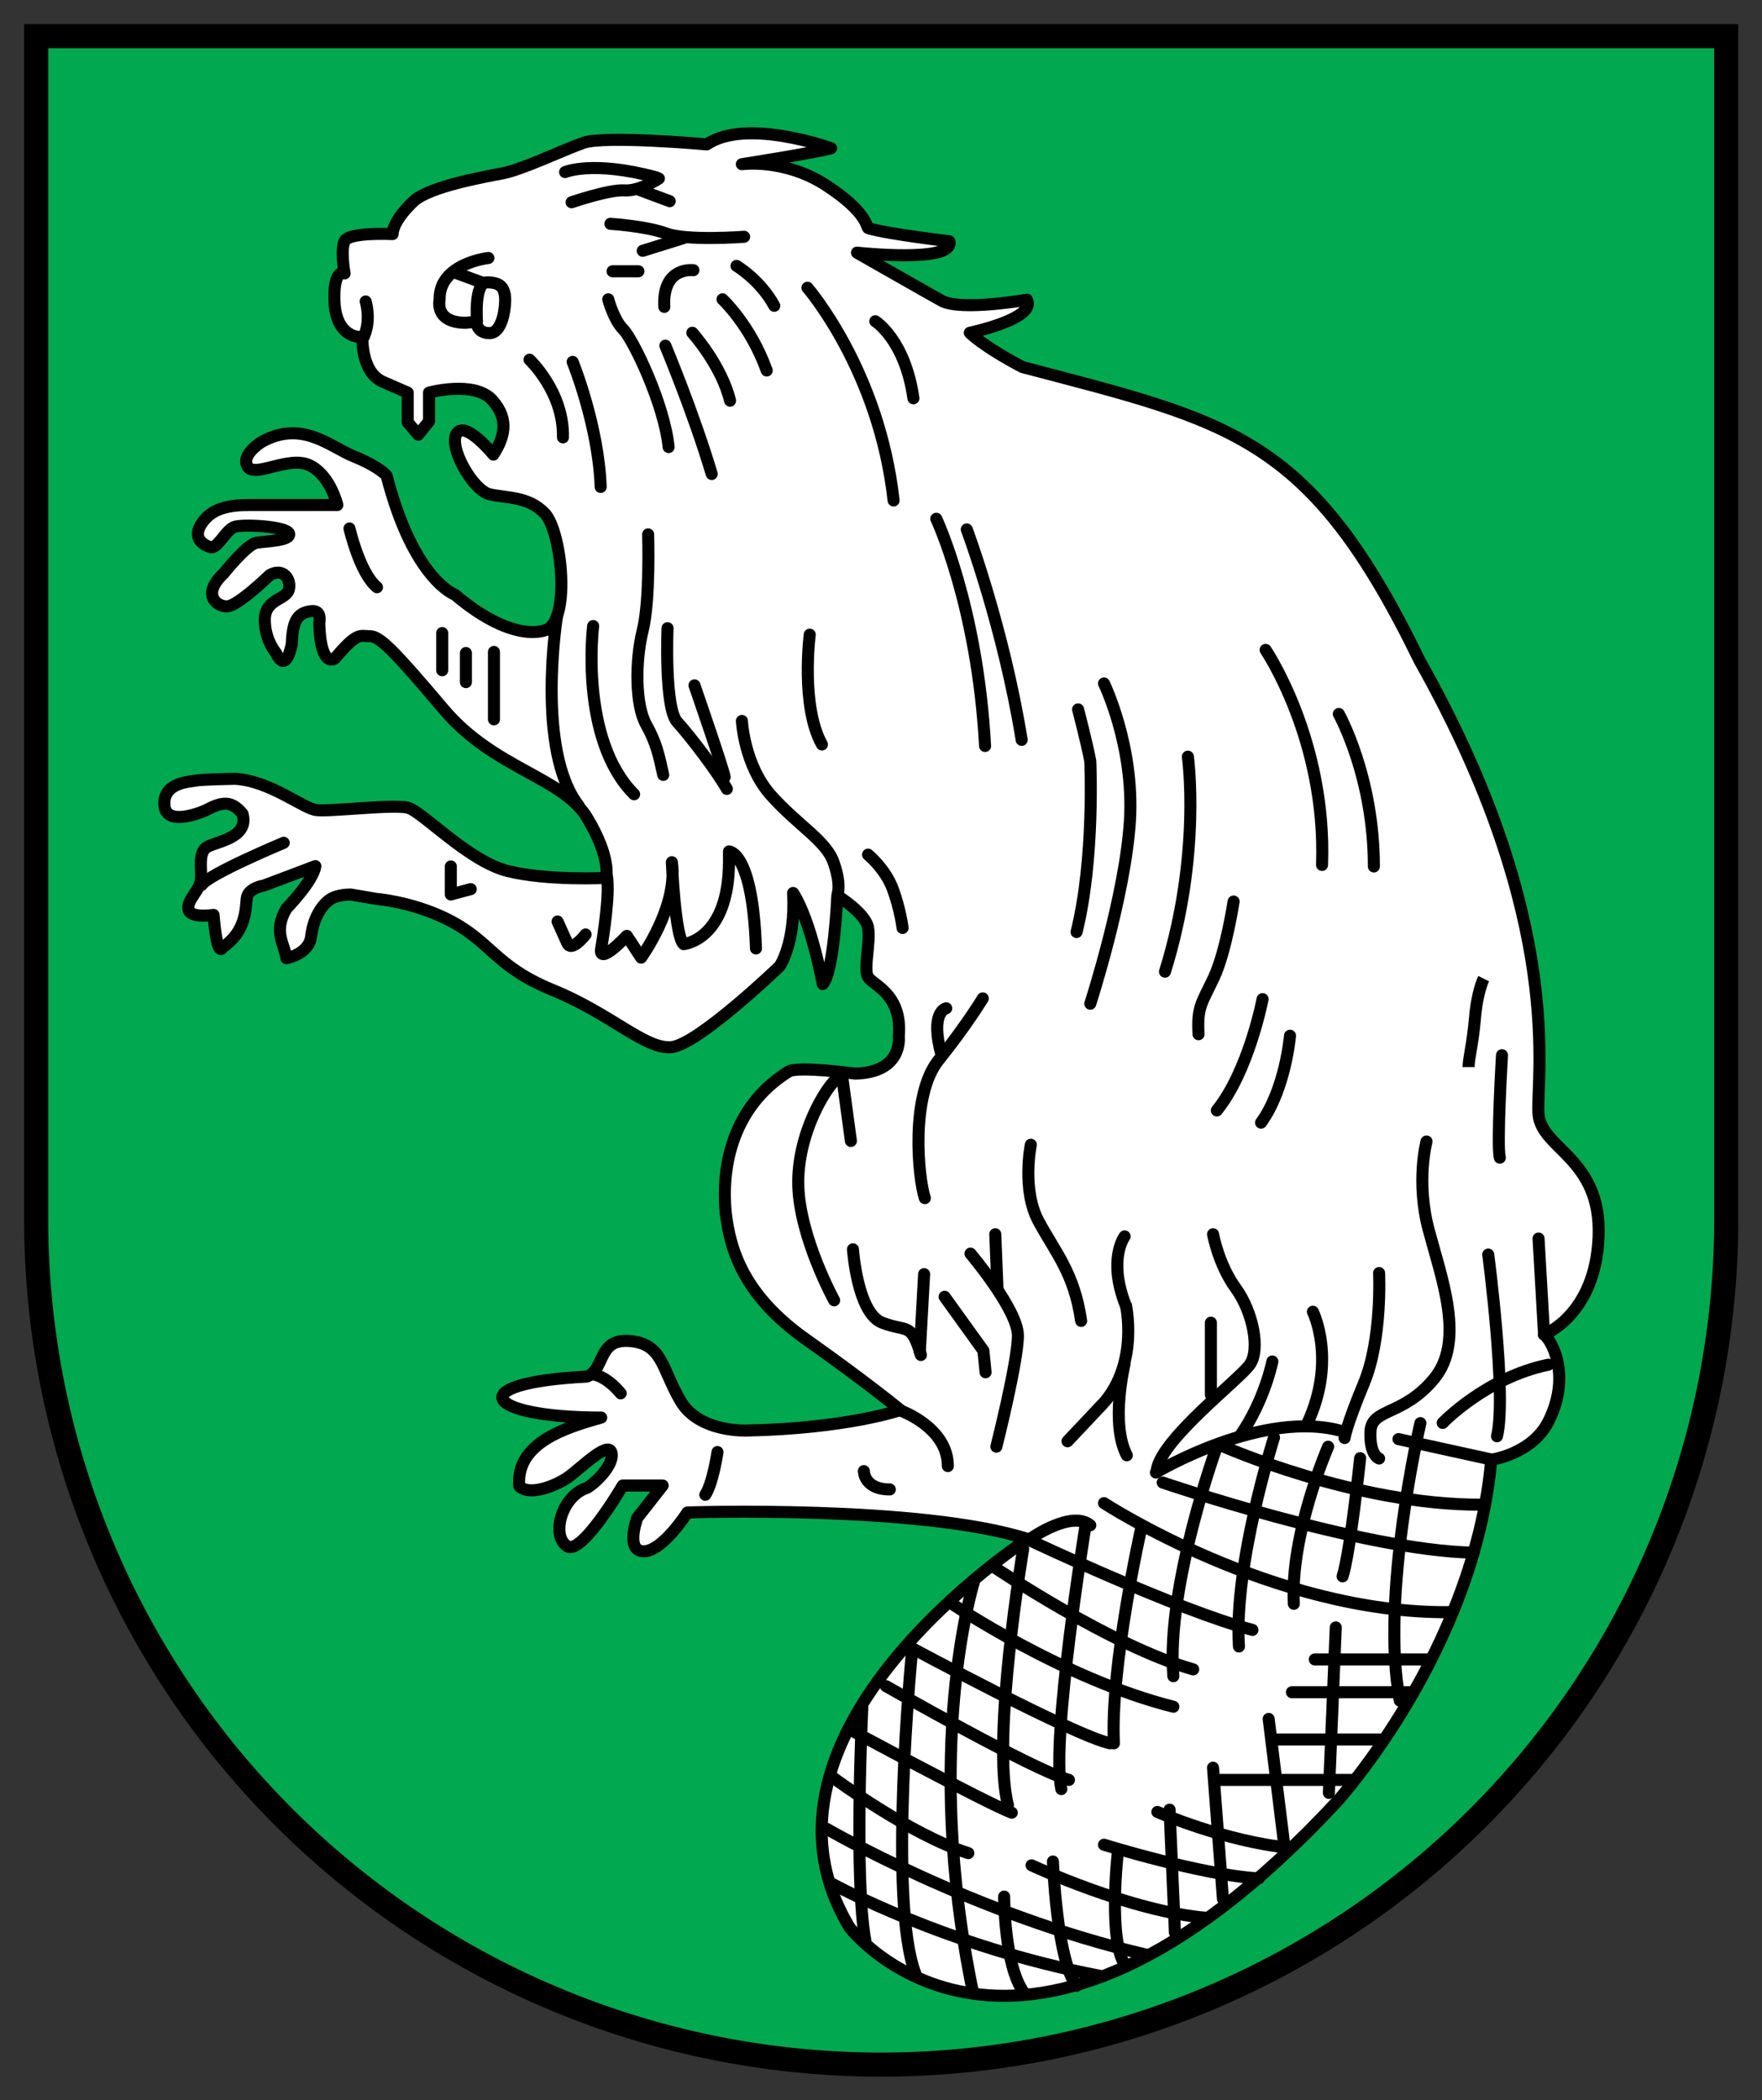 <?xml version="1.0" encoding="UTF-8" standalone="no"?>
<svg
   xmlns:dc="http://purl.org/dc/elements/1.1/"
   xmlns:cc="http://creativecommons.org/ns#"
   xmlns:rdf="http://www.w3.org/1999/02/22-rdf-syntax-ns#"
   xmlns:svg="http://www.w3.org/2000/svg"
   xmlns="http://www.w3.org/2000/svg"
   xmlns:sodipodi="http://sodipodi.sourceforge.net/DTD/sodipodi-0.dtd"
   xmlns:inkscape="http://www.inkscape.org/namespaces/inkscape"
   viewBox="0 0 146 173.982"
   height="173.982"
   width="146"
   version="1.1"
   id="svg2"
   inkscape:version="0.48.4 r9939"
   sodipodi:docname="DEU_Bevern_Bremervörde_COA.svg">
  <rect x="0" y="0" width="146" height="173.982" fill="#333333" stroke="none"/>
  <sodipodi:namedview
     pagecolor="#ffffff"
     bordercolor="#666666"
     borderopacity="1"
     objecttolerance="10"
     gridtolerance="10"
     guidetolerance="10"
     inkscape:pageopacity="0"
     inkscape:pageshadow="2"
     inkscape:window-width="973"
     inkscape:window-height="822"
     id="namedview123"
     showgrid="false"
     inkscape:zoom="1.3882353"
     inkscape:cx="73"
     inkscape:cy="86.990793"
     inkscape:window-x="0"
     inkscape:window-y="0"
     inkscape:window-maximized="0"
     inkscape:current-layer="svg2"
     fit-margin-top="2"
     fit-margin-bottom="2"
     fit-margin-left="2"
     fit-margin-right="2" />
  <defs
     id="defs6" />
  <g
     transform="matrix(0.998,0,0,0.998,2.158,2.18)"
     id="g5">
    <path
       id="path4194"
       d="m 0.842,0.82 0,98.221 a 70.158,70.158 0 0 0 140.316,0 l 0,-98.221 z"
       style="fill:#00a850;fill-opacity:1;stroke:#000000;stroke-width:2;stroke-linecap:round;stroke-linejoin:miter;stroke-miterlimit:4;stroke-dasharray:none"
       inkscape:connector-curvature="0" />
    <path
       style="fill:#ffffff;fill-opacity:1;fill-rule:evenodd;stroke:#000000;stroke-width:1;stroke-linecap:round;stroke-linejoin:round;stroke-miterlimit:4;stroke-opacity:1;stroke-dasharray:none"
       d="m 19.59,34.485 c 3.323,-1.836 5.658,0.416 7.595,1.203 2.184,0.886 2.753,1.614 2.753,1.614 2.215,8.64 5.665,9.874 5.665,9.874 5.095,4.304 7.69,2.88 7.69,2.88 1.93,-1.044 1.139,-8.197 -0.222,-9.621 -1.361,-1.424 -3.133,-1.266 -4.557,-1.582 -1.424,-0.316 -3.481,-3.988 -2.753,-5.064 0.728,-1.076 3.042,1.763 3.042,1.763 0.85,-1.343 1.387,-2.864 -0.09,-4.52 -1.477,-1.656 -5.254,-0.627 -5.254,-0.627 l 0,2.388 -0.897,1.107 -0.875,-1.033 0,-2.462 c 0,0 -0.224,-0.09 -2.059,-0.895 -1.835,-0.806 -1.701,-3.715 -1.701,-3.715 -0.85,0.045 -2.283,-0.492 -2.327,-3.133 -0.045,-2.641 0.85,-2.148 0.85,-2.148 0,0 -0.358,-1.925 0,-2.685 0.358,-0.761 3.983,-0.582 3.983,-0.582 0.045,-1.208 1.783,-2.762 1.783,-2.762 1.392,-1.203 5.697,-1.962 7.342,-2.279 1.646,-0.316 4.937,-1.899 6.709,-2.532 1.772,-0.633 10.254,0.127 10.254,0.127 3.278,-2.238 10.324,0.32 10.324,0.32 -1.392,0.38 -7.413,1.325 -7.413,1.325 0,0 3.545,-0.506 7.026,1.772 3.481,2.279 3.289,3.49 3.481,3.545 1.776,0.507 6.715,1.076 6.715,1.076 0.507,1.838 -7.665,0.95 -7.665,0.95 0,0 6.021,3.435 7.026,3.988 1.615,0.888 7.084,-0.084 7.084,-0.084 0.823,1.582 -4.742,2.743 -4.742,2.743 0,0 1.013,1.076 4.367,2.848 17.297,4.553 23.875,5.635 32.977,24.369 12.279,21.773 9.621,34.749 9.874,37.661 0.253,2.912 5.241,3.64 4.988,10.16 -0.253,6.519 -4.545,8.132 -4.545,8.132 0.359,0.09 2.427,3.083 0.4,7.172 -1.362,2.748 -4.767,3.208 -4.767,3.208 -1.392,15.824 -12.786,28.356 -12.786,28.356 -26.584,28.609 -40.48,10.486 -40.48,10.486 -9.846,-16.291 14.782,-32.259 14.782,-32.259 -8.925,-2.848 -28.254,-2.203 -28.254,-2.203 0,0 -2.059,3.222 -3.625,3.222 -1.566,0 -0.537,-2.775 -0.537,-2.775 l 2.104,-2.685 -3.312,0 c 0,0 -3.588,6.123 -4.699,4.968 -1.23,-0.891 -0.355,-4.085 1.69,-4.756 0.627,-0.313 2.338,-1.912 2.07,-2.942 -0.269,-1.029 -2.596,1.343 -3.625,2.059 -1.029,0.716 -3.222,1.566 -4.028,0.716 -0.293,-3.586 3.864,-4.857 6.803,-5.684 -9.75,-0.007 -11.622,-2.87 -1.208,-3.401 1.566,-0.537 0.85,-3.178 3.581,-2.954 2.73,0.224 2.641,2.283 4.207,4.968 1.566,2.685 5.595,2.462 5.595,2.462 8.28,-0.179 12.666,-1.701 12.666,-1.701 0,0 -2.641,-2.193 -7.832,-5.863 -5.192,-3.67 -6.311,-7.43 -6.669,-10.518 -0.448,-4.686 1.108,-9.186 5.236,-11.726 0.806,-0.448 5.505,0.179 5.505,0.179 4.028,-0.09 3.625,-3.088 3.625,-3.088 0.313,-3.536 -2.148,-4.252 -2.551,-4.923 -0.403,-0.671 0.224,-2.909 0,-4.118 -0.224,-1.208 -2.551,-2.641 -2.551,-2.641 0,0 -0.271,6.356 -1.211,7.341 0,0 -0.945,-5.211 -2.46,-7.565 0.224,4.162 -1.119,6.087 -1.119,6.087 0,0 -6.803,6.534 -8.996,6.713 -2.193,0.179 -4.923,-2.73 -9.846,-4.744 -4.923,-2.014 -5.075,-4.097 -8.907,-5.953 -2.864,-1.387 -5.729,-1.611 -5.729,-1.611 l -2.104,-0.358 c 0,0 -1.074,-0.045 -1.745,0.403 -0.671,0.448 -1.387,1.522 -1.566,3.043 -0.179,1.522 -2.059,1.835 -2.059,1.835 -0.182,-1.281 -1.113,-2.189 0,-4.118 0,0 2.245,-2.294 2.403,-3.528 0,0 -2.722,1.044 -4.272,1.614 0,0 -1.329,0.19 -1.424,1.076 -0.095,0.886 -0.063,2.753 -1.994,4.051 0,0 -0.443,1.108 -0.76,-2.69 0,0 -1.962,0.316 -2.089,-0.475 -0.127,-0.791 0.981,-1.582 1.044,-2.469 0.063,-0.886 -0.222,-2.12 0.411,-2.627 0.633,-0.506 3.639,-0.728 3.038,-2.817 -0.921,-1.125 -1.69,-1.025 -3.07,-0.285 0,0 -3.291,1.487 -3.418,-0.443 -0.127,-1.93 2.239,-1.939 2.619,-2.034 0.38,-0.095 3.236,-0.149 3.236,-0.149 2.88,0.158 5.633,2.437 6.741,2.595 1.108,0.158 6.424,-0.506 7.627,-0.19 1.203,0.316 5,4.431 8.292,5.253 3.291,0.823 8.165,0.57 8.165,0.57 0,0 0.443,-1.646 -1.582,-5 -2.025,-3.355 -7.722,-4.051 -11.899,-8.988 -4.177,-4.937 -5.317,-6.076 -6.14,-6.076 -0.823,0 -1.021,-0.394 -2.901,1.844 0,0 -1.164,0.895 -1.298,-2.842 -0.022,-0.179 0.291,-1.231 -0.738,-1.074 -1.029,0.157 -1.477,0.716 -1.544,2.708 0,0 -0.448,2.618 -1.32,0.738 0,0 -0.94,-1.074 -0.918,-2.775 0.022,-1.701 1.768,-1.611 1.992,-2.462 0.224,-0.85 -0.47,-1.857 -1.589,-1.208 0,0 -2.641,2.573 -3.536,2.596 -0.895,0.022 -2.126,-1.007 -0.291,-2.73 0,0 1.925,-2.417 2.73,-2.551 0.806,-0.134 2.864,-0.157 2.708,-0.761 -0.157,-0.604 -3.961,-0.825 -4.588,-0.537 -0.75,0.345 -1.365,1.857 -1.969,1.656 -0.604,-0.201 -1.499,-0.761 -0.694,-1.969 0.806,-1.208 2.148,-1.522 3.939,-1.522 l 7.318,0 c 0,0 -0.559,-2.439 -2.283,-3.29 -1.723,-0.85 -4.588,1.074 -5.169,0.09 -0.582,-0.985 1.195,-2.051 1.195,-2.051 z"
       id="path4138"
       inkscape:connector-curvature="0" />
    <path
       style="fill:none;stroke:#000000;stroke-width:1;stroke-linecap:round;stroke-linejoin:round;stroke-miterlimit:4;stroke-opacity:1;stroke-dasharray:none"
       d="m 21.394,67.776 c 0,0 -6.221,2.596 -6.803,3.491"
       id="path4144"
       inkscape:connector-curvature="0" />
    <path
       style="fill:none;stroke:#000000;stroke-width:1;stroke-linecap:round;stroke-linejoin:round;stroke-miterlimit:4;stroke-opacity:1;stroke-dasharray:none"
       d="m 26.854,41.684 c 0,0 0.85,3.715 2.283,4.878"
       id="path4146"
       inkscape:connector-curvature="0" />
    <path
       style="fill:none;stroke:#000000;stroke-width:1;stroke-linecap:round;stroke-linejoin:round;stroke-miterlimit:4;stroke-opacity:1;stroke-dasharray:none"
       d="m 34.552,50.366 0,3.088"
       id="path4148"
       inkscape:connector-curvature="0" />
    <path
       style="fill:none;stroke:#000000;stroke-width:1;stroke-linecap:round;stroke-linejoin:round;stroke-miterlimit:4;stroke-opacity:1;stroke-dasharray:none"
       d="m 36.521,52.022 0,2.417"
       id="path4150"
       inkscape:connector-curvature="0" />
    <path
       style="fill:none;stroke:#000000;stroke-width:1;stroke-linecap:round;stroke-linejoin:round;stroke-miterlimit:4;stroke-opacity:1;stroke-dasharray:none"
       d="m 38.849,51.933 0,5.595"
       id="path4152"
       inkscape:connector-curvature="0" />
    <path
       style="fill:none;stroke:#000000;stroke-width:1;stroke-linecap:round;stroke-linejoin:round;stroke-miterlimit:4;stroke-opacity:1;stroke-dasharray:none"
       d="m 38.388,19.231 c 0,0 -4.114,0.443 -4.051,3.45 0,0 -0.475,1.93 2.184,1.93 l 0.886,-0.095 c 0,0 -0.032,0.981 1.108,0.949 1.139,-0.032 1.361,-2.563 1.234,-3.196 -0.127,-0.633 -0.411,-1.013 -1.487,-1.013 -1.076,0 -0.823,3.228 -0.823,3.228"
       id="path4154"
       inkscape:connector-curvature="0" />
    <path
       style="fill:none;stroke:#000000;stroke-width:1;stroke-linecap:round;stroke-linejoin:round;stroke-miterlimit:4;stroke-opacity:1;stroke-dasharray:none"
       d="m 35.762,20.497 2.152,0.791"
       id="path4156"
       inkscape:connector-curvature="0" />
    <path
       style="fill:none;stroke:#000000;stroke-width:1;stroke-linecap:round;stroke-linejoin:round;stroke-miterlimit:4;stroke-opacity:1;stroke-dasharray:none"
       d="m 70.511,24.485 c 0,0 2.469,1.519 3.165,6.393"
       id="path4158"
       inkscape:connector-curvature="0" />
    <path
       style="fill:none;stroke:#000000;stroke-width:1;stroke-linecap:round;stroke-linejoin:round;stroke-miterlimit:4;stroke-opacity:1;stroke-dasharray:none"
       d="m 64.877,21.7 c 0,0 5.95,6.836 7.152,17.659"
       id="path4160"
       inkscape:connector-curvature="0" />
    <path
       style="fill:none;stroke:#000000;stroke-width:1;stroke-linecap:round;stroke-linejoin:round;stroke-miterlimit:4;stroke-opacity:1;stroke-dasharray:none"
       d="m 104.943,83.792 c 0,0 -0.38,4.431 -2.405,7.216"
       id="path4162"
       inkscape:connector-curvature="0" />
    <path
       style="fill:none;stroke:#000000;stroke-width:1;stroke-linecap:round;stroke-linejoin:round;stroke-miterlimit:4;stroke-opacity:1;stroke-dasharray:none"
       d="m 102.665,80.754 c 0,0 -1.139,5.95 -3.798,9.241"
       id="path4164"
       inkscape:connector-curvature="0" />
    <path
       style="fill:none;stroke:#000000;stroke-width:1;stroke-linecap:round;stroke-linejoin:round;stroke-miterlimit:4;stroke-opacity:1;stroke-dasharray:none"
       d="m 100.259,72.652 c 0,0 -0.633,4.177 -1.646,6.33 -1.013,2.152 -1.392,2.405 -1.266,4.684"
       id="path4166"
       inkscape:connector-curvature="0" />
    <path
       style="fill:none;stroke:#000000;stroke-width:1;stroke-linecap:round;stroke-linejoin:round;stroke-miterlimit:4;stroke-opacity:1;stroke-dasharray:none"
       d="m 96.462,60.626 c 0,0 1.139,8.102 -1.899,17.849"
       id="path4168"
       inkscape:connector-curvature="0" />
    <path
       style="fill:none;stroke:#000000;stroke-width:1;stroke-linecap:round;stroke-linejoin:round;stroke-miterlimit:4;stroke-opacity:1;stroke-dasharray:none"
       d="m 89.499,54.55 c 0,0 2.532,5.19 2.152,11.393 -0.38,6.203 -3.291,15.191 -3.291,15.191"
       id="path4170"
       inkscape:connector-curvature="0" />
    <path
       style="fill:none;stroke:#000000;stroke-width:1;stroke-linecap:round;stroke-linejoin:round;stroke-miterlimit:4;stroke-opacity:1;stroke-dasharray:none"
       d="m 78.106,41.764 c 0,0 3.038,8.102 4.557,17.469"
       id="path4172"
       inkscape:connector-curvature="0" />
    <path
       style="fill:none;stroke:#000000;stroke-width:1;stroke-linecap:round;stroke-linejoin:round;stroke-miterlimit:4;stroke-opacity:1;stroke-dasharray:none"
       d="m 87.347,56.702 c 0,0 0.76,2.912 1.013,4.304 0,0 0.38,8.102 -1.139,14.178"
       id="path4174"
       inkscape:connector-curvature="0" />
    <path
       style="fill:none;stroke:#000000;stroke-width:1;stroke-linecap:round;stroke-linejoin:round;stroke-miterlimit:4;stroke-opacity:1;stroke-dasharray:none"
       d="m 65.067,50.499 c 0,0 -0.76,5.95 1.013,9.114"
       id="path4176"
       inkscape:connector-curvature="0" />
    <path
       style="fill:none;stroke:#000000;stroke-width:1;stroke-linecap:round;stroke-linejoin:round;stroke-miterlimit:4;stroke-opacity:1;stroke-dasharray:none"
       d="m 102.918,51.765 c 0,0 5.064,7.469 4.684,17.849"
       id="path4178"
       inkscape:connector-curvature="0" />
    <path
       style="fill:none;stroke:#000000;stroke-width:1;stroke-linecap:round;stroke-linejoin:round;stroke-miterlimit:4;stroke-opacity:1;stroke-dasharray:none"
       d="m 108.994,57.082 c 0,0 2.912,5.19 2.912,12.659"
       id="path4180"
       inkscape:connector-curvature="0" />
    <path
       style="fill:none;stroke:#000000;stroke-width:1;stroke-linecap:round;stroke-linejoin:round;stroke-miterlimit:4;stroke-opacity:1;stroke-dasharray:none"
       d="m 125.577,100.629 0.443,7.69"
       id="path4184"
       inkscape:connector-curvature="0" />
    <path
       style="fill:none;stroke:#000000;stroke-width:1;stroke-linecap:round;stroke-linejoin:round;stroke-miterlimit:4;stroke-opacity:1;stroke-dasharray:none"
       d="m 47.044,111.895 c 0,0 1.061,0.063 2.327,1.582"
       id="path4186"
       inkscape:connector-curvature="0" />
    <path
       style="fill:none;stroke:#000000;stroke-width:1;stroke-linecap:round;stroke-linejoin:round;stroke-miterlimit:4;stroke-opacity:1;stroke-dasharray:none"
       d="m 57.409,118.351 c 0,0 -0.38,2.595 -1.013,3.545"
       id="path4188"
       inkscape:connector-curvature="0" />
    <path
       style="fill:none;stroke:#000000;stroke-width:1;stroke-linecap:round;stroke-linejoin:round;stroke-miterlimit:4;stroke-opacity:1;stroke-dasharray:none"
       d="m 69.561,119.934 c 0,0 0,1.519 2.152,1.519"
       id="path4190"
       inkscape:connector-curvature="0" />
    <path
       style="fill:none;stroke:#000000;stroke-width:1;stroke-linecap:round;stroke-linejoin:round;stroke-miterlimit:4;stroke-opacity:1;stroke-dasharray:none"
       d="m 79.435,80.691 c 0,0 -1.329,2.215 -3.671,5.127 -2.342,2.912 -1.709,9.747 -1.139,11.456"
       id="path4203"
       inkscape:connector-curvature="0" />
    <path
       style="fill:none;stroke:#000000;stroke-width:1;stroke-linecap:round;stroke-linejoin:round;stroke-miterlimit:4;stroke-opacity:1;stroke-dasharray:none"
       d="m 76.397,81.514 c 0,0 -1.392,0.253 -0.38,3.924"
       id="path4205"
       inkscape:connector-curvature="0" />
    <path
       style="fill:none;stroke:#000000;stroke-width:1;stroke-linecap:round;stroke-linejoin:round;stroke-miterlimit:4;stroke-opacity:1;stroke-dasharray:none"
       d="m 83.423,92.843 c 0,0 -0.76,3.734 0.633,6.33 1.392,2.595 2.975,4.304 3.545,8.292"
       id="path4207"
       inkscape:connector-curvature="0" />
    <path
       style="fill:none;stroke:#000000;stroke-width:1;stroke-linecap:round;stroke-linejoin:round;stroke-miterlimit:4;stroke-opacity:1;stroke-dasharray:none"
       d="m 67.093,105.756 c 0,0 -2.848,-5.19 -2.975,-9.494 -0.127,-4.304 2.342,-8.355 3.355,-9.051"
       id="path4209"
       inkscape:connector-curvature="0" />
    <path
       style="fill:none;stroke:#000000;stroke-width:1;stroke-linecap:round;stroke-linejoin:round;stroke-miterlimit:4;stroke-opacity:1;stroke-dasharray:none"
       d="M 68.485,92.527 67.769,87.236"
       id="path4211"
       inkscape:connector-curvature="0" />
    <path
       style="fill:none;stroke:#000000;stroke-width:1;stroke-linecap:round;stroke-linejoin:round;stroke-miterlimit:4;stroke-opacity:1;stroke-dasharray:none"
       d="m 121.4,101.958 c 0,0 1.552,11.727 0.729,15.082"
       id="path4215"
       inkscape:connector-curvature="0" />
    <path
       style="fill:none;stroke:#000000;stroke-width:1;stroke-linecap:round;stroke-linejoin:round;stroke-miterlimit:4;stroke-opacity:1;stroke-dasharray:none"
       d="m 68.295,141.327 c 0,0 11.14,6.013 13.545,6.962"
       id="path4217"
       inkscape:connector-curvature="0" />
    <path
       style="fill:none;stroke:#000000;stroke-width:1;stroke-linecap:round;stroke-linejoin:round;stroke-miterlimit:4;stroke-opacity:1;stroke-dasharray:none"
       d="m 71.397,137.783 c 0,0 12.089,6.899 15.191,7.785"
       id="path4219"
       inkscape:connector-curvature="0" />
    <path
       style="fill:none;stroke:#000000;stroke-width:1;stroke-linecap:round;stroke-linejoin:round;stroke-miterlimit:4;stroke-opacity:1;stroke-dasharray:none"
       d="m 73.296,134.491 c 0,0 13.735,7.406 16.71,8.038"
       id="path4221"
       inkscape:connector-curvature="0" />
    <path
       style="fill:none;stroke:#000000;stroke-width:1;stroke-linecap:round;stroke-linejoin:round;stroke-miterlimit:4;stroke-opacity:1;stroke-dasharray:none"
       d="m 76.777,130.884 c 0,0 9.368,6.33 18.482,8.608"
       id="path4223"
       inkscape:connector-curvature="0" />
    <path
       style="fill:none;stroke:#000000;stroke-width:1;stroke-linecap:round;stroke-linejoin:round;stroke-miterlimit:4;stroke-opacity:1;stroke-dasharray:none"
       d="m 80.385,127.909 c 0,0 9.747,6.583 16.52,8.482"
       id="path4225"
       inkscape:connector-curvature="0" />
    <path
       style="fill:none;stroke:#000000;stroke-width:1;stroke-linecap:round;stroke-linejoin:round;stroke-miterlimit:4;stroke-opacity:1;stroke-dasharray:none"
       d="m 83.403,125.709 c 0,0 12.153,5.76 18.419,7.406"
       id="path4227"
       inkscape:connector-curvature="0" />
    <path
       style="fill:none;stroke:#000000;stroke-width:1;stroke-linecap:round;stroke-linejoin:round;stroke-miterlimit:4;stroke-opacity:1;stroke-dasharray:none"
       d="m 67.093,145.442 c 0,0 6.33,4.684 11.14,6.203"
       id="path4229"
       inkscape:connector-curvature="0" />
    <path
       style="fill:none;stroke:#000000;stroke-width:1;stroke-linecap:round;stroke-linejoin:round;stroke-miterlimit:4;stroke-opacity:1;stroke-dasharray:none"
       d="m 66.46,149.619 c 0,0 12.31,7.179 26.615,10.47"
       id="path4231"
       inkscape:connector-curvature="0" />
    <path
       style="fill:none;stroke:#000000;stroke-width:1;stroke-linecap:round;stroke-linejoin:round;stroke-miterlimit:4;stroke-opacity:1;stroke-dasharray:none"
       d="m 66.903,154.176 c 0,0 9.506,5.243 22.229,7.648"
       id="path4233"
       inkscape:connector-curvature="0" />
    <path
       style="fill:none;stroke:#000000;stroke-width:1;stroke-linecap:round;stroke-linejoin:round;stroke-miterlimit:4;stroke-opacity:1;stroke-dasharray:none"
       d="m 73.549,134.998 c 0,0 -2.025,20.761 0.316,26.711"
       id="path4235"
       inkscape:connector-curvature="0" />
    <path
       style="fill:none;stroke:#000000;stroke-width:1;stroke-linecap:round;stroke-linejoin:round;stroke-miterlimit:4;stroke-opacity:1;stroke-dasharray:none"
       d="m 69.435,139.492 c 0,0 -0.696,14.305 0.253,19.432"
       id="path4237"
       inkscape:connector-curvature="0" />
    <path
       style="fill:none;stroke:#000000;stroke-width:1;stroke-linecap:round;stroke-linejoin:round;stroke-miterlimit:4;stroke-opacity:1;stroke-dasharray:none"
       d="m 78.683,129.189 c 0,0 -4.268,13.663 -0.071,33.975"
       id="path4239"
       inkscape:connector-curvature="0" />
    <path
       style="fill:none;stroke:#000000;stroke-width:1;stroke-linecap:round;stroke-linejoin:round;stroke-miterlimit:4;stroke-opacity:1;stroke-dasharray:none"
       d="m 82.79,126.39 c 0,0 -2.658,15.824 -1.266,21.267"
       id="path4241"
       inkscape:connector-curvature="0" />
    <path
       style="fill:none;stroke:#000000;stroke-width:1;stroke-linecap:round;stroke-linejoin:round;stroke-miterlimit:4;stroke-opacity:1;stroke-dasharray:none"
       d="m 81.208,155.252 c 0,0 0,5.76 1.646,7.975"
       id="path4243"
       inkscape:connector-curvature="0" />
    <path
       style="fill:none;stroke:#000000;stroke-width:1;stroke-linecap:round;stroke-linejoin:round;stroke-miterlimit:4;stroke-opacity:1;stroke-dasharray:none"
       d="m 85.258,152.341 c 0,0 0.316,8.228 1.962,10.317"
       id="path4245"
       inkscape:connector-curvature="0" />
    <path
       style="fill:none;stroke:#000000;stroke-width:1;stroke-linecap:round;stroke-linejoin:round;stroke-miterlimit:4;stroke-opacity:1;stroke-dasharray:none"
       d="m 90.639,151.644 c 0,0 -0.823,7.342 0.633,9.304"
       id="path4247"
       inkscape:connector-curvature="0" />
    <path
       style="fill:none;stroke:#000000;stroke-width:1;stroke-linecap:round;stroke-linejoin:round;stroke-miterlimit:4;stroke-opacity:1;stroke-dasharray:none"
       d="m 94.943,148.037 0.443,10.191"
       id="path4249"
       inkscape:connector-curvature="0" />
    <path
       style="fill:none;stroke:#000000;stroke-width:1;stroke-linecap:round;stroke-linejoin:round;stroke-miterlimit:4;stroke-opacity:1;stroke-dasharray:none"
       d="m 98.55,144.555 0.823,10.887"
       id="path4251"
       inkscape:connector-curvature="0" />
    <path
       style="fill:none;stroke:#000000;stroke-width:1;stroke-linecap:round;stroke-linejoin:round;stroke-miterlimit:4;stroke-opacity:1;stroke-dasharray:none"
       d="m 103.171,140.505 1.266,10.254"
       id="path4253"
       inkscape:connector-curvature="0" />
    <path
       style="fill:none;stroke:#000000;stroke-width:1;stroke-linecap:round;stroke-linejoin:round;stroke-miterlimit:4;stroke-opacity:1;stroke-dasharray:none"
       d="m 108.741,132.909 -0.57,13.735"
       id="path4255"
       inkscape:connector-curvature="0" />
    <path
       style="fill:none;stroke:#000000;stroke-width:1;stroke-linecap:round;stroke-linejoin:round;stroke-miterlimit:4;stroke-opacity:1;stroke-dasharray:none"
       d="m 103.424,142.213 9.051,0"
       id="path4257"
       inkscape:connector-curvature="0" />
    <path
       style="fill:none;stroke:#000000;stroke-width:1;stroke-linecap:round;stroke-linejoin:round;stroke-miterlimit:4;stroke-opacity:1;stroke-dasharray:none"
       d="m 105.101,138.289 9.811,0"
       id="path4257-9"
       inkscape:connector-curvature="0" />
    <path
       style="fill:none;stroke:#000000;stroke-width:1;stroke-linecap:round;stroke-linejoin:round;stroke-miterlimit:4;stroke-opacity:1;stroke-dasharray:none"
       d="m 107,135.567 9.408,0"
       id="path4257-9-4"
       inkscape:connector-curvature="0" />
    <path
       style="fill:none;stroke:#000000;stroke-width:1;stroke-linecap:round;stroke-linejoin:round;stroke-miterlimit:4;stroke-opacity:1;stroke-dasharray:none"
       d="m 98.772,145.568 11.203,0"
       id="path4257-9-4-1"
       inkscape:connector-curvature="0" />
    <path
       style="fill:none;stroke:#000000;stroke-width:1;stroke-linecap:round;stroke-linejoin:round;stroke-miterlimit:4;stroke-opacity:1;stroke-dasharray:none"
       d="m 93.93,148.226 c 0,0 5.655,2.469 10.972,2.975"
       id="path4304"
       inkscape:connector-curvature="0" />
    <path
       style="fill:none;stroke:#000000;stroke-width:1;stroke-linecap:round;stroke-linejoin:round;stroke-miterlimit:4;stroke-opacity:1;stroke-dasharray:none"
       d="m 89.499,150.948 c 0,0 8.224,2.543 12.844,2.796"
       id="path4306"
       inkscape:connector-curvature="0" />
    <path
       style="fill:none;stroke:#000000;stroke-width:1;stroke-linecap:round;stroke-linejoin:round;stroke-miterlimit:4;stroke-opacity:1;stroke-dasharray:none"
       d="m 83.486,152.657 c 0,0 8.228,3.861 14.621,4.367"
       id="path4308"
       inkscape:connector-curvature="0" />
    <path
       style="fill:none;stroke:#000000;stroke-width:1;stroke-linecap:round;stroke-linejoin:round;stroke-miterlimit:4;stroke-opacity:1;stroke-dasharray:none"
       d="m 115.767,115.95 c 0,0 -3.355,14.364 -1.709,23.036"
       id="path4310"
       inkscape:connector-curvature="0" />
    <path
       style="fill:none;stroke:#000000;stroke-width:1;stroke-linecap:round;stroke-linejoin:round;stroke-miterlimit:4;stroke-opacity:1;stroke-dasharray:none"
       d="m 99.31,117.845 c 0,0 11.077,4.937 21.584,4.874"
       id="path4312"
       inkscape:connector-curvature="0" />
    <path
       style="fill:none;stroke:#000000;stroke-width:1;stroke-linecap:round;stroke-linejoin:round;stroke-miterlimit:4;stroke-opacity:1;stroke-dasharray:none"
       d="m 94.373,120.883 c 0,0 16.457,5.633 25.824,5.823"
       id="path4316"
       inkscape:connector-curvature="0" />
    <path
       style="fill:none;stroke:#000000;stroke-width:1;stroke-linecap:round;stroke-linejoin:round;stroke-miterlimit:4;stroke-opacity:1;stroke-dasharray:none"
       d="m 89.499,122.592 c 0,0 14.051,9.178 28.673,9.051"
       id="path4318"
       inkscape:connector-curvature="0" />
    <path
       style="fill:none;stroke:#000000;stroke-width:1;stroke-linecap:round;stroke-linejoin:round;stroke-miterlimit:4;stroke-opacity:1;stroke-dasharray:none"
       d="m 87.98,124.364 c 0,0 -2.912,17.786 -2.025,21.963"
       id="path4320"
       inkscape:connector-curvature="0" />
    <path
       style="fill:none;stroke:#000000;stroke-width:1;stroke-linecap:round;stroke-linejoin:round;stroke-miterlimit:4;stroke-opacity:1;stroke-dasharray:none"
       d="m 92.601,124.617 c 0,0 -2.595,11.52 -2.279,17.913"
       id="path4322"
       inkscape:connector-curvature="0" />
    <path
       style="fill:none;stroke:#000000;stroke-width:1;stroke-linecap:round;stroke-linejoin:round;stroke-miterlimit:4;stroke-opacity:1;stroke-dasharray:none"
       d="m 98.93,117.718 c 0,0 -4.304,11.773 -3.671,19.242"
       id="path4324"
       inkscape:connector-curvature="0" />
    <path
       style="fill:none;stroke:#000000;stroke-width:1;stroke-linecap:round;stroke-linejoin:round;stroke-miterlimit:4;stroke-opacity:1;stroke-dasharray:none"
       d="m 103.614,117.149 c 0,0 -3.355,10.507 -2.912,17.343"
       id="path4326"
       inkscape:connector-curvature="0" />
    <path
       style="fill:none;stroke:#000000;stroke-width:1;stroke-linecap:round;stroke-linejoin:round;stroke-miterlimit:4;stroke-opacity:1;stroke-dasharray:none"
       d="m 108.108,117.908 c 0,0 -3.165,7.216 -2.848,13.039"
       id="path4328"
       inkscape:connector-curvature="0" />
    <path
       style="fill:none;stroke:#000000;stroke-width:1;stroke-linecap:round;stroke-linejoin:round;stroke-miterlimit:4;stroke-opacity:1;stroke-dasharray:none"
       d="m 110.766,118.858 c 0,0 -0.823,7.849 -1.456,9.811"
       id="path4330"
       inkscape:connector-curvature="0" />
    <path
       style="fill:none;stroke:#000000;stroke-width:1;stroke-linecap:round;stroke-linejoin:round;stroke-miterlimit:4;stroke-opacity:1;stroke-dasharray:none"
       d="m 112.338,103.492 c 0,0 0.269,5.46 -1.253,9.13 -1.522,3.67 -1.611,4.565 -1.611,4.565"
       id="path4332"
       inkscape:connector-curvature="0" />
    <path
       style="fill:none;stroke:#000000;stroke-width:1;stroke-linecap:round;stroke-linejoin:round;stroke-miterlimit:4;stroke-opacity:1;stroke-dasharray:none"
       d="m 116.277,92.572 c 0,0 -0.895,3.312 0.179,7.34 1.074,4.028 3.043,9.22 0.448,12.353 -2.596,3.133 -5.192,2.417 -5.281,4.386 -0.089,1.969 0.716,2.238 0.716,2.238"
       id="path4334"
       inkscape:connector-curvature="0" />
    <path
       style="fill:none;stroke:#000000;stroke-width:1;stroke-linecap:round;stroke-linejoin:round;stroke-miterlimit:4;stroke-opacity:1;stroke-dasharray:none"
       d="m 93.809,120.052 c 0,0 8.951,-5.371 15.575,-3.401"
       id="path4336"
       inkscape:connector-curvature="0" />
    <path
       style="fill:none;stroke:#000000;stroke-width:1;stroke-linecap:round;stroke-linejoin:round;stroke-miterlimit:4;stroke-opacity:1;stroke-dasharray:none"
       d="m 113.95,117.277 7.743,1.701"
       id="path4338"
       inkscape:connector-curvature="0" />
    <path
       style="fill:none;stroke:#000000;stroke-width:1;stroke-linecap:round;stroke-linejoin:round;stroke-miterlimit:4;stroke-opacity:1;stroke-dasharray:none"
       d="m 68.656,101.523 c 0,0 0.358,5.281 2.417,6.087 2.059,0.806 2.417,-0.089 3.222,2.685"
       id="path4340"
       inkscape:connector-curvature="0" />
    <path
       style="fill:none;stroke:#000000;stroke-width:1;stroke-linecap:round;stroke-linejoin:round;stroke-miterlimit:4;stroke-opacity:1;stroke-dasharray:none"
       d="m 74.564,103.582 -0.358,6.445"
       id="path4342"
       inkscape:connector-curvature="0" />
    <path
       style="fill:none;stroke:#000000;stroke-width:1;stroke-linecap:round;stroke-linejoin:round;stroke-miterlimit:4;stroke-opacity:1;stroke-dasharray:none"
       d="m 76.265,105.461 3.222,4.476 0.179,1.79"
       id="path4344"
       inkscape:connector-curvature="0" />
    <path
       style="fill:none;stroke:#000000;stroke-width:1;stroke-linecap:round;stroke-linejoin:round;stroke-miterlimit:4;stroke-opacity:1;stroke-dasharray:none"
       d="m 78.413,101.881 c 0,0 3.939,4.655 3.939,6.803 0,2.148 -1.79,9.22 -1.79,9.22"
       id="path4346"
       inkscape:connector-curvature="0" />
    <path
       style="fill:none;stroke:#000000;stroke-width:1;stroke-linecap:round;stroke-linejoin:round;stroke-miterlimit:4;stroke-opacity:1;stroke-dasharray:none"
       d="m 80.472,100.27 0.179,4.386"
       id="path4348"
       inkscape:connector-curvature="0" />
    <path
       style="fill:none;stroke:#000000;stroke-width:1;stroke-linecap:round;stroke-linejoin:round;stroke-miterlimit:4;stroke-opacity:1;stroke-dasharray:none"
       d="m 98.553,100.27 c 0,0 0.448,2.506 1.88,4.476 1.432,1.969 2.059,5.102 1.164,6.355 -0.895,1.253 -7.161,6.042 -7.698,8.638"
       id="path4350"
       inkscape:connector-curvature="0" />
    <path
       style="fill:none;stroke:#000000;stroke-width:1;stroke-linecap:round;stroke-linejoin:round;stroke-miterlimit:4;stroke-opacity:1;stroke-dasharray:none"
       d="m 98.374,107.61 0,5.997"
       id="path4352"
       inkscape:connector-curvature="0" />
    <path
       style="fill:none;stroke:#000000;stroke-width:1;stroke-linecap:round;stroke-linejoin:round;stroke-miterlimit:4;stroke-opacity:1;stroke-dasharray:none"
       d="m 103.477,110.832 c 0,0 -0.627,3.222 -2.685,6.176"
       id="path4354"
       inkscape:connector-curvature="0" />
    <path
       style="fill:none;stroke:#000000;stroke-width:1;stroke-linecap:round;stroke-linejoin:round;stroke-miterlimit:4;stroke-opacity:1;stroke-dasharray:none"
       d="m 86.469,117.456 2.954,-3.133"
       id="path4358"
       inkscape:connector-curvature="0" />
    <path
       style="fill:none;stroke:#000000;stroke-width:1;stroke-linecap:round;stroke-linejoin:round;stroke-miterlimit:4;stroke-opacity:1;stroke-dasharray:none"
       d="m 72.595,114.905 c 0,0 3.939,1.387 3.939,4.61"
       id="path4362"
       inkscape:connector-curvature="0" />
    <path
       style="fill:none;stroke:#000000;stroke-width:1;stroke-linecap:round;stroke-linejoin:round;stroke-miterlimit:4;stroke-opacity:1;stroke-dasharray:none"
       d="m 122.543,85.41 c 0,0 -0.448,7.519 -0.179,8.504"
       id="path4364"
       inkscape:connector-curvature="0" />
    <path
       style="fill:none;stroke:#000000;stroke-width:1;stroke-linecap:round;stroke-linejoin:round;stroke-miterlimit:4;stroke-opacity:1;stroke-dasharray:none"
       d="m 41.802,27.675 c 0,0 2.864,2.685 2.775,6.445"
       id="path4366"
       inkscape:connector-curvature="0" />
    <path
       style="fill:none;stroke:#000000;stroke-width:1;stroke-linecap:round;stroke-linejoin:round;stroke-miterlimit:4;stroke-opacity:1;stroke-dasharray:none"
       d="m 28.197,22.841 c 0,0 0.478,1.49 -0.148,2.922"
       id="path4368"
       inkscape:connector-curvature="0" />
    <path
       style="fill:none;stroke:#000000;stroke-width:1;stroke-linecap:round;stroke-linejoin:round;stroke-miterlimit:4;stroke-opacity:1;stroke-dasharray:none"
       d="m 45.383,27.854 c 0,0 2.148,5.281 2.327,10.383"
       id="path4370"
       inkscape:connector-curvature="0" />
    <path
       style="fill:none;stroke:#000000;stroke-width:1;stroke-linecap:round;stroke-linejoin:round;stroke-miterlimit:4;stroke-opacity:1;stroke-dasharray:none"
       d="m 48.337,22.662 c 0,0 0.448,1.701 1.253,2.506 0.806,0.806 3.401,6.176 3.76,9.757"
       id="path4372"
       inkscape:connector-curvature="0" />
    <path
       style="fill:none;stroke:#000000;stroke-width:1;stroke-linecap:round;stroke-linejoin:round;stroke-miterlimit:4;stroke-opacity:1;stroke-dasharray:none"
       d="m 57.825,22.662 c 0,0 2.327,2.148 3.67,5.908"
       id="path4374"
       inkscape:connector-curvature="0" />
    <path
       style="fill:none;stroke:#000000;stroke-width:1;stroke-linecap:round;stroke-linejoin:round;stroke-miterlimit:4;stroke-opacity:1;stroke-dasharray:none"
       d="m 58.989,19.887 c 0,0 1.969,1.164 3.133,3.312"
       id="path4376"
       inkscape:connector-curvature="0" />
    <path
       style="fill:none;stroke:#000000;stroke-width:1;stroke-linecap:round;stroke-linejoin:round;stroke-miterlimit:4;stroke-opacity:1;stroke-dasharray:none"
       d="m 55.319,25.437 c 0,0 2.417,2.685 3.133,5.639"
       id="path4378"
       inkscape:connector-curvature="0" />
    <path
       style="fill:none;stroke:#000000;stroke-width:1;stroke-linecap:round;stroke-linejoin:round;stroke-miterlimit:4;stroke-opacity:1;stroke-dasharray:none"
       d="m 53.081,26.511 c 0,0 2.327,5.55 3.849,10.652"
       id="path4380"
       inkscape:connector-curvature="0" />
    <path
       style="fill:none;stroke:#000000;stroke-width:1;stroke-linecap:round;stroke-linejoin:round;stroke-miterlimit:4;stroke-opacity:1;stroke-dasharray:none"
       d="m 44.756,12.1 c 0,0 2.286,-0.995 7.567,0.438"
       id="path4382"
       inkscape:connector-curvature="0" />
    <path
       style="fill:none;stroke:#000000;stroke-width:1;stroke-linecap:round;stroke-linejoin:round;stroke-miterlimit:4;stroke-opacity:1;stroke-dasharray:none"
       d="m 45.293,14.606 c 0,0 3.133,-1.074 4.386,-0.985 1.253,0.09 2.864,-0.985 2.864,-0.985"
       id="path4384"
       inkscape:connector-curvature="0" />
    <path
       style="fill:none;stroke:#000000;stroke-width:1;stroke-linecap:round;stroke-linejoin:round;stroke-miterlimit:4;stroke-opacity:1;stroke-dasharray:none"
       d="m 53.439,14.516 -2.558,-0.954"
       id="path4386"
       inkscape:connector-curvature="0" />
    <path
       style="fill:none;stroke:#000000;stroke-width:1;stroke-linecap:round;stroke-linejoin:round;stroke-miterlimit:4;stroke-opacity:1;stroke-dasharray:none"
       d="m 48.516,16.396 c 0,0 2.954,0.179 4.655,0.806 1.701,0.627 6.445,0.269 6.445,0.269"
       id="path4388"
       inkscape:connector-curvature="0" />
    <path
       style="fill:none;stroke:#000000;stroke-width:1;stroke-linecap:round;stroke-linejoin:round;stroke-miterlimit:4;stroke-opacity:1;stroke-dasharray:none"
       d="m 51.201,18.634 3.381,-1.053"
       id="path4390"
       inkscape:connector-curvature="0" />
    <path
       style="fill:none;stroke:#000000;stroke-width:1;stroke-linecap:round;stroke-linejoin:round;stroke-miterlimit:4;stroke-opacity:1;stroke-dasharray:none"
       d="m 48.695,20.335 2.148,0"
       id="path4392"
       inkscape:connector-curvature="0" />
    <path
       style="fill:none;stroke:#000000;stroke-width:1;stroke-linecap:round;stroke-linejoin:round;stroke-miterlimit:4;stroke-opacity:1;stroke-dasharray:none"
       d="m 55.408,20.245 c 0,0 -2.596,-0.358 -2.417,3.043"
       id="path4394"
       inkscape:connector-curvature="0" />
    <path
       style="fill:none;stroke:#000000;stroke-width:1;stroke-linecap:round;stroke-linejoin:round;stroke-miterlimit:4;stroke-opacity:1;stroke-dasharray:none"
       d="m 51.649,42.176 c 0,0 0.179,5.46 -0.448,7.967 -0.627,2.506 -0.627,6.176 0.269,7.788 0.895,1.611 1.074,2.596 1.432,4.207"
       id="path4396"
       inkscape:connector-curvature="0" />
    <path
       style="fill:none;stroke:#000000;stroke-width:1;stroke-linecap:round;stroke-linejoin:round;stroke-miterlimit:4;stroke-opacity:1;stroke-dasharray:none"
       d="m 47.084,49.784 c 0,0 -1.164,9.399 3.401,13.964"
       id="path4398"
       inkscape:connector-curvature="0" />
    <path
       style="fill:none;stroke:#000000;stroke-width:1;stroke-linecap:round;stroke-linejoin:round;stroke-miterlimit:4;stroke-opacity:1;stroke-dasharray:none"
       d="m 44.087,48.93 c 0,0 -1.793,11.149 1.792,15.762"
       id="path4400"
       inkscape:connector-curvature="0" />
    <path
       style="fill:none;stroke:#000000;stroke-width:1;stroke-linecap:round;stroke-linejoin:round;stroke-miterlimit:4;stroke-opacity:1;stroke-dasharray:none"
       d="m 53.26,49.963 c 0,0 -0.269,6.624 0.806,7.788 1.074,1.164 3.312,4.118 4.118,5.55"
       id="path4402"
       inkscape:connector-curvature="0" />
    <path
       style="fill:none;stroke:#000000;stroke-width:1;stroke-linecap:round;stroke-linejoin:round;stroke-miterlimit:4;stroke-opacity:1;stroke-dasharray:none"
       d="m 55.498,54.708 c 0,0 2.417,6.982 2.506,7.609"
       id="path4404"
       inkscape:connector-curvature="0" />
    <path
       style="fill:none;stroke:#000000;stroke-width:1;stroke-linecap:round;stroke-linejoin:round;stroke-miterlimit:4;stroke-opacity:1;stroke-dasharray:none"
       d="m 59.436,57.662 c 0,0 0.179,3.67 2.417,6.176 2.238,2.506 4.565,3.76 5.192,5.55 0.627,1.79 0.358,2.551 0.358,2.551"
       id="path4406"
       inkscape:connector-curvature="0" />
    <path
       style="fill:none;stroke:#000000;stroke-width:1;stroke-linecap:round;stroke-linejoin:round;stroke-miterlimit:4;stroke-opacity:1;stroke-dasharray:none"
       d="m 69.909,68.761 c 0,0 1.432,1.164 2.059,2.864 0.627,1.701 0.806,3.222 0.806,3.222"
       id="path4408"
       inkscape:connector-curvature="0" />
    <path
       style="fill:none;stroke:#000000;stroke-width:1;stroke-linecap:round;stroke-linejoin:round;stroke-miterlimit:4;stroke-opacity:1;stroke-dasharray:none"
       d="m 35.268,69.739 0,2.327 1.654,-0.443"
       id="path4410"
       inkscape:connector-curvature="0" />
    <path
       style="fill:none;stroke:#000000;stroke-width:1;stroke-linecap:round;stroke-linejoin:round;stroke-miterlimit:4;stroke-opacity:1;stroke-dasharray:none"
       d="m 48.226,70.528 c 0.255,1.521 -0.299,5.009 -0.474,6.02 -0.26,1.502 2.128,-1.046 2.128,-1.046 l 1.188,1.807 c 0,0 3.088,-4.252 2.551,-7.922 0,0 0.269,6.266 0.985,6.803 0,0 3.76,-0.358 3.76,-6.892 l 0,-0.806 c 0,0 1.969,0 2.238,8.056"
       id="path4412"
       inkscape:connector-curvature="0" />
    <path
       style="fill:none;stroke:#000000;stroke-width:1;stroke-linecap:round;stroke-linejoin:round;stroke-miterlimit:4;stroke-opacity:1;stroke-dasharray:none"
       d="m 44.13,74.311 c 0,0 0.448,0.985 0.806,1.79 0.358,0.806 1.522,-0.716 1.522,-0.716"
       id="path4414"
       inkscape:connector-curvature="0" />
    <path
       style="fill:none;stroke:#000000;stroke-width:1;stroke-linecap:round;stroke-linejoin:round;stroke-miterlimit:4;stroke-opacity:1;stroke-dasharray:none"
       d="m 91.213,100.449 c 0,0 -1.432,1.88 0.09,5.729"
       id="path4416"
       inkscape:connector-curvature="0" />
    <path
       style="fill:none;stroke:#000000;stroke-width:1px;stroke-linecap:butt;stroke-linejoin:miter;stroke-opacity:1"
       d="m 91.303,106.088 c 0,0 1.119,4.744 -1.79,8.146"
       id="path4420"
       inkscape:connector-curvature="0" />
    <path
       style="fill:none;stroke:#000000;stroke-width:1px;stroke-linecap:round;stroke-linejoin:round;stroke-opacity:1"
       d="m 91.213,111.011 c 0,0 -1.208,4.968 0.179,7.609"
       id="path4422"
       inkscape:connector-curvature="0" />
    <path
       style="fill:none;stroke:#000000;stroke-width:1px;stroke-linecap:butt;stroke-linejoin:miter;stroke-opacity:1"
       d="m 121.021,79.055 c 0,0 -0.537,1.074 -0.716,3.222 -0.179,2.148 -0.537,3.401 -0.537,4.118"
       id="path4424"
       inkscape:connector-curvature="0" />
    <path
       style="fill:none;stroke:#000000;stroke-width:1px;stroke-linecap:round;stroke-linejoin:miter;stroke-opacity:1"
       d="m 117.62,115.934 c 0,0 3.581,-3.76 8.772,-4.834"
       id="path4426"
       inkscape:connector-curvature="0" />
    <path
       style="fill:none;stroke:#000000;stroke-width:1px;stroke-linecap:round;stroke-linejoin:miter;stroke-opacity:1"
       d="m 83.549,125.44 c 0,0 3.291,-2.279 4.81,-1.013"
       id="path4428"
       inkscape:connector-curvature="0" />
    <path
       style="fill:none;stroke:#000000;stroke-width:1px;stroke-linecap:round;stroke-linejoin:miter;stroke-opacity:1"
       d="m 106.842,106.705 c 0,0 2.025,4.051 -0.506,9.368"
       id="path4430"
       inkscape:connector-curvature="0" />
    <path
       style="fill:none;stroke:#000000;stroke-width:1px;stroke-linecap:round;stroke-linejoin:miter;stroke-opacity:1"
       d="m 75.574,40.878 c 0,0 3.418,7.216 4.051,18.862"
       id="path4432"
       inkscape:connector-curvature="0" />
  </g>
</svg>

